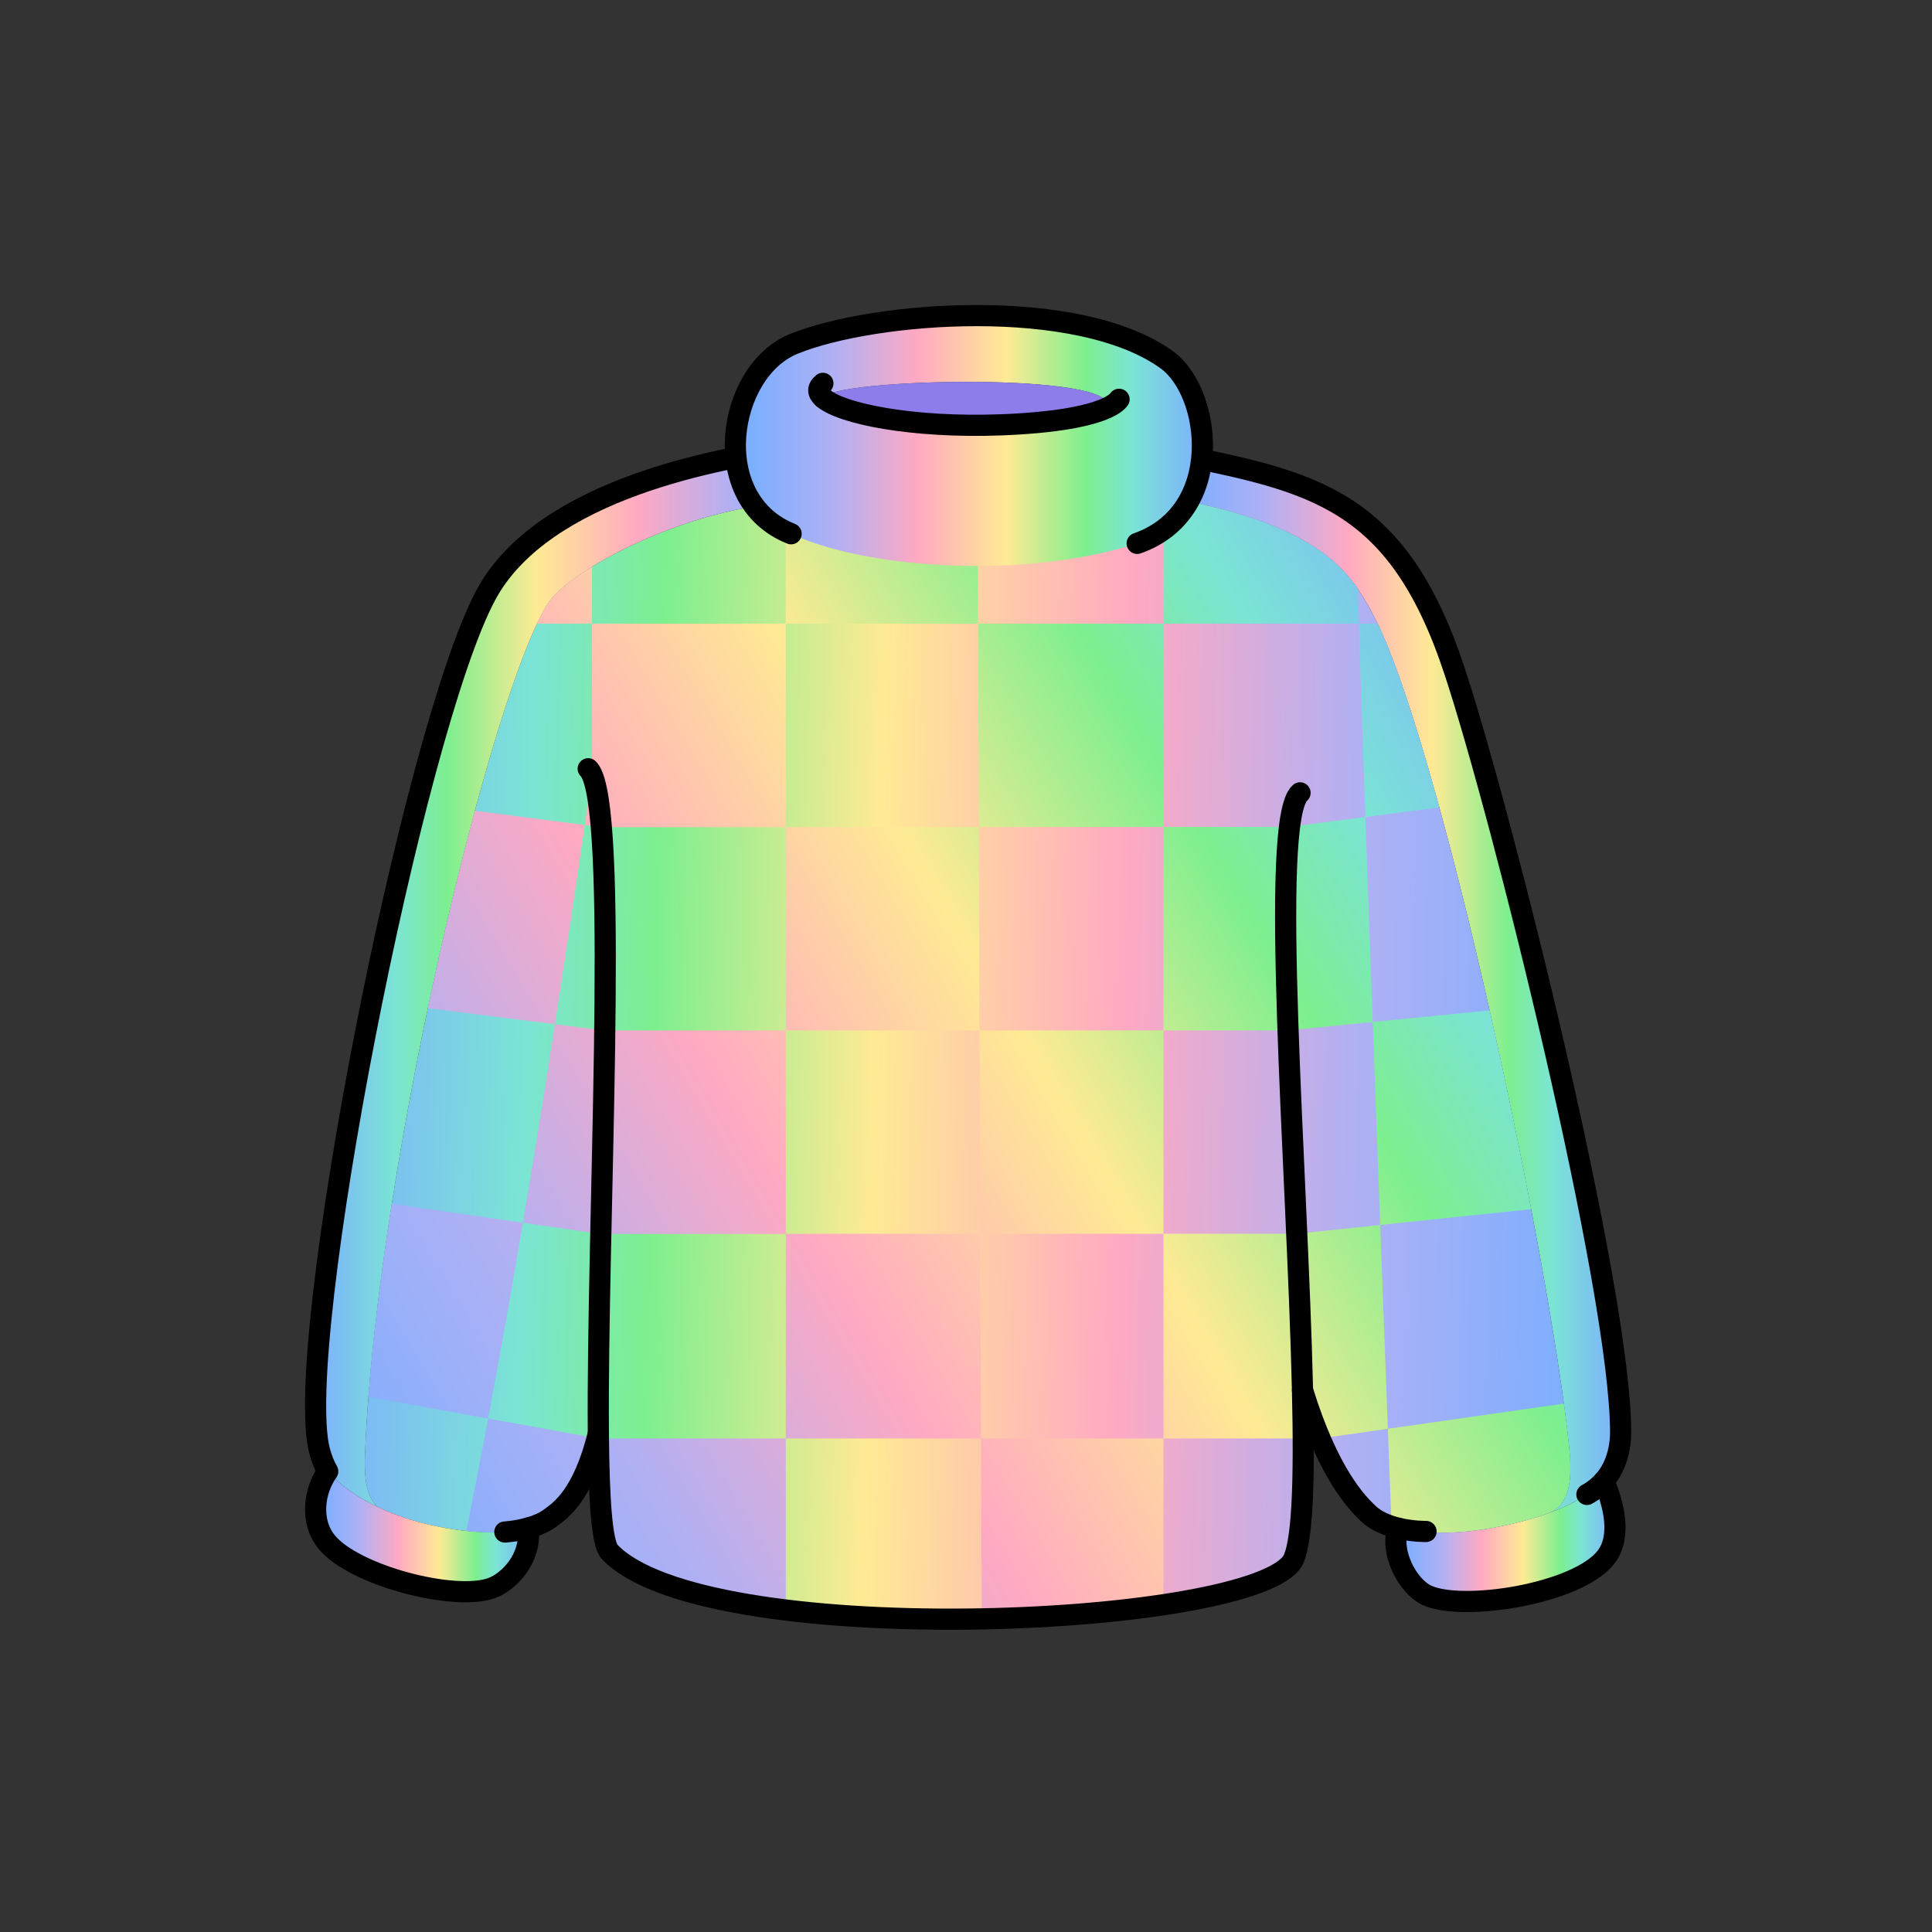 <svg width="251" height="251" viewBox="0 0 251 251" fill="none" xmlns="http://www.w3.org/2000/svg">
<rect x="0" y="0" width="251" height="251" fill="#333333" stroke="none"/>
<path d="M210.547 186.084C210.547 187.444 210.287 190.254 208.347 192.434C207.777 193.074 207.067 193.664 206.167 194.154C204.837 195.054 203.167 195.854 201.337 196.524C204.117 195.334 204.227 191.674 203.857 188.084C201.387 163.614 187.007 95.934 178.337 79.754C175.547 74.564 171.967 68.744 154.397 65.154C151.317 64.524 152.507 58.944 152.507 58.944C170.597 62.604 181.527 64.704 188.937 87.074C195.207 106.004 210.547 167.674 210.547 186.084Z" fill="url(#paint0_linear_3722_2567)"/>
<path d="M208.347 192.434C209.567 195.094 210.777 199.574 208.647 202.304C204.957 207.064 190.037 209.414 185.367 207.254C182.847 206.084 180.487 201.504 181.657 198.544C183.577 198.994 185.267 198.964 185.267 198.964C188.847 199.504 195.827 198.554 201.337 196.524C203.167 195.854 204.837 195.054 206.167 194.154C207.067 193.664 207.777 193.074 208.347 192.434Z" fill="url(#paint1_linear_3722_2567)"/>
<path d="M77.737 186.244C75.727 194.354 72.797 196.234 71.527 197.184C70.677 197.824 69.607 198.244 68.617 198.514C67.007 198.964 65.587 199.034 65.587 199.034C61.287 199.304 54.627 198.434 49.047 195.774C47.397 194.234 47.337 191.294 47.417 189.064C48.937 149.764 65.347 84.084 72.027 77.344C78.197 71.114 97.607 62.964 109.527 65.914V58.664C113.077 59.334 117.757 60.424 126.457 61.004C141.607 62.004 146.947 57.824 152.507 58.944C152.507 58.944 151.317 64.524 154.397 65.154C171.967 68.744 175.547 74.564 178.337 79.754C187.007 95.934 201.387 163.614 203.857 188.084C204.227 191.674 204.117 195.334 201.337 196.524C195.827 198.554 188.847 199.504 185.267 198.964C185.267 198.964 183.577 198.994 181.657 198.544C180.297 198.214 178.817 197.644 177.757 196.634C176.277 195.214 172.557 191.444 169.217 180.594C169.497 192.334 169.247 201.204 167.737 203.084C160.937 211.534 91.307 214.504 79.187 201.594C78.187 200.534 77.807 194.664 77.737 186.244Z" fill="url(#paint2_linear_3722_2567)"/>
<path d="M109.527 58.664V65.914C97.607 62.964 78.197 71.114 72.027 77.344C65.347 84.084 48.937 149.764 47.417 189.064C47.337 191.294 47.397 194.234 49.047 195.774C46.577 194.604 44.327 193.084 42.577 191.154C42.167 190.444 41.787 189.544 41.507 188.454C37.987 174.954 53.617 95.034 63.127 77.294C70.597 63.374 94.057 59.504 102.287 58.294C104.867 57.914 106.887 58.174 109.527 58.664Z" fill="url(#paint3_linear_3722_2567)"/>
<path d="M68.617 198.514C69.087 202.494 66.097 205.504 63.887 206.314C59.067 208.084 45.967 204.684 42.427 200.324C40.247 197.644 40.787 193.664 42.577 191.154C44.327 193.084 46.577 194.604 49.047 195.774C54.627 198.434 61.287 199.304 65.587 199.034C65.587 199.034 67.007 198.964 68.617 198.514Z" fill="url(#paint4_linear_3722_2567)"/>
<path d="M127.067 81.024C127.097 88.534 127.127 97.614 127.157 107.444H151.157V81.024H127.067ZM127.067 81.024C127.097 88.534 127.127 97.614 127.157 107.444H151.157V81.024H127.067ZM127.157 107.444H102.087V133.874H127.257C127.227 124.854 127.197 115.874 127.157 107.444ZM76.907 81.024V100.634C76.597 102.824 76.277 105.014 75.967 107.184L78.117 107.464H102.087V81.024H76.907ZM98.787 65.684C99.897 65.524 101.007 65.414 102.087 65.354C101.007 65.404 99.907 65.524 98.787 65.684ZM127.157 107.444H102.087V133.874H127.257C127.227 124.854 127.197 115.874 127.157 107.444ZM127.157 107.444H102.087V133.874H127.257C127.227 124.854 127.197 115.874 127.157 107.444ZM127.157 107.444H102.087V133.874H127.257C127.227 124.854 127.197 115.874 127.157 107.444ZM127.157 107.444H102.087V133.874H127.257C127.227 124.854 127.197 115.874 127.157 107.444ZM127.157 107.444H102.087V133.874H127.257C127.227 124.854 127.197 115.874 127.157 107.444ZM127.157 107.444H102.087V133.874H127.257C127.227 124.854 127.197 115.874 127.157 107.444ZM127.157 107.444H102.087V133.874H127.257C127.227 124.854 127.197 115.874 127.157 107.444ZM127.157 107.444H102.087V133.874H127.257C127.227 124.854 127.197 115.874 127.157 107.444ZM127.157 107.444H102.087V133.874H127.257C127.227 124.854 127.197 115.874 127.157 107.444ZM127.017 61.034C126.837 61.024 126.647 61.014 126.457 61.004C117.757 60.424 113.077 59.334 109.527 58.664V65.914C109.307 65.864 109.087 65.814 108.867 65.764C108.487 65.684 108.087 65.614 107.687 65.554C107.477 65.524 107.267 65.494 107.057 65.474C106.907 65.454 106.767 65.434 106.617 65.424C105.467 65.304 104.277 65.274 103.047 65.314C102.727 65.314 102.407 65.334 102.087 65.354V81.024H127.067C127.037 70.554 127.017 63.144 127.017 61.034ZM127.157 107.444H102.087V133.874H127.257C127.227 124.854 127.197 115.874 127.157 107.444ZM127.157 107.444H102.087V133.874H127.257C127.227 124.854 127.197 115.874 127.157 107.444ZM127.157 107.444H102.087V133.874H127.257C127.227 124.854 127.197 115.874 127.157 107.444ZM127.157 107.444H102.087V133.874H127.257C127.227 124.854 127.197 115.874 127.157 107.444ZM127.157 107.444H102.087V133.874H127.257C127.227 124.854 127.197 115.874 127.157 107.444ZM127.157 107.444H102.087V133.874H127.257C127.227 124.854 127.197 115.874 127.157 107.444ZM127.157 107.444H102.087V133.874H127.257C127.227 124.854 127.197 115.874 127.157 107.444ZM127.157 107.444H102.087V133.874H127.257C127.227 124.854 127.197 115.874 127.157 107.444ZM61.697 105.334C59.617 113.044 57.517 121.814 55.577 130.974L72.097 133.064C73.407 124.614 74.697 115.974 75.967 107.184L61.697 105.334ZM127.257 133.874C127.297 142.814 127.327 151.794 127.357 160.294H151.157V133.874H127.257ZM127.257 133.874C127.297 142.814 127.327 151.794 127.357 160.294H151.157V133.874H127.257ZM78.567 133.874L72.097 133.064C70.737 141.874 69.347 150.484 67.937 158.854L78.047 160.314H102.087V133.874H78.567ZM127.257 133.874C127.297 142.814 127.327 151.794 127.357 160.294H151.157V133.874H127.257ZM127.257 133.874C127.297 142.814 127.327 151.794 127.357 160.294H151.157V133.874H127.257ZM127.157 107.444H102.087V133.874H127.257C127.227 124.854 127.197 115.874 127.157 107.444ZM77.747 186.884C77.827 194.964 78.217 200.564 79.187 201.594C82.787 205.434 91.477 207.864 102.087 209.164V186.884H77.747ZM127.357 160.294H102.087V186.884H127.457C127.427 179.174 127.397 170.054 127.357 160.294ZM127.257 133.874C127.297 142.814 127.327 151.794 127.357 160.294H151.157V133.874H127.257ZM203.857 188.084C203.687 186.374 203.457 184.454 203.167 182.354L180.307 185.624C180.487 190.314 180.647 194.584 180.787 198.294C181.077 198.394 181.367 198.474 181.657 198.544C183.577 198.994 185.267 198.964 185.267 198.964C188.847 199.504 195.827 198.554 201.337 196.524C204.117 195.334 204.227 191.674 203.857 188.084ZM127.257 133.874C127.297 142.814 127.327 151.794 127.357 160.294H151.157V133.874H127.257ZM177.387 106.144L167.527 107.414L167.407 107.434H151.157V133.874H167.337L178.347 132.774C177.997 123.444 177.677 114.334 177.387 106.144ZM180.307 185.624C180.007 177.724 179.667 168.654 179.317 159.144L168.467 160.284H151.157V186.884H169.307C169.307 184.914 169.267 182.804 169.217 180.594C169.967 183.034 170.737 185.114 171.497 186.884L180.307 185.624ZM127.257 133.874C127.297 142.814 127.327 151.794 127.357 160.294H151.157V133.874H127.257ZM177.387 106.144L167.527 107.414L167.407 107.434H151.157V133.874H167.337L178.347 132.774C177.997 123.444 177.677 114.334 177.387 106.144ZM178.977 81.024H176.547C176.727 87.124 177.027 95.924 177.387 106.144L186.997 104.904C184.167 94.614 181.377 86.034 178.977 81.024ZM154.397 65.154C151.317 64.524 152.507 58.944 152.507 58.944C152.057 58.854 151.607 58.804 151.157 58.774V81.024H176.547C176.497 79.304 176.457 77.794 176.427 76.534C173.517 72.294 168.397 68.014 154.397 65.154ZM192.397 126.354C192.767 127.984 193.147 129.614 193.517 131.264L178.347 132.774C178.657 141.544 178.987 150.524 179.317 159.144L198.917 157.094C197.037 147.264 194.787 136.604 192.397 126.354ZM127.257 133.874C127.297 142.814 127.327 151.794 127.357 160.294H151.157V133.874H127.257ZM151.157 208.474C152.217 208.314 153.237 208.154 154.227 207.964C153.237 208.144 152.217 208.314 151.157 208.474ZM127.457 186.884C127.507 200.374 127.547 209.554 127.547 210.314C136.037 210.154 144.307 209.504 151.157 208.474V186.884H127.457ZM127.257 133.874C127.297 142.814 127.327 151.794 127.357 160.294H151.157V133.874H127.257ZM127.257 133.874C127.297 142.814 127.327 151.794 127.357 160.294H151.157V133.874H127.257ZM50.897 156.394C49.537 165.124 48.467 173.664 47.857 181.474L63.417 184.294C64.957 176.094 66.457 167.604 67.937 158.854L50.897 156.394ZM63.417 184.294C62.487 189.274 61.537 194.144 60.577 198.894C62.427 199.084 64.137 199.124 65.587 199.034C65.587 199.034 67.007 198.964 68.617 198.514C69.607 198.244 70.677 197.824 71.527 197.184C72.767 196.254 75.577 194.454 77.577 186.854L63.417 184.294ZM76.907 81.024V100.634C76.597 102.824 76.277 105.014 75.967 107.184L78.117 107.464H102.087V81.024H76.907ZM72.027 77.344C71.367 78.014 70.597 79.264 69.767 81.024H76.907V73.634C74.887 74.874 73.217 76.144 72.027 77.344ZM127.067 81.024C127.097 88.534 127.127 97.614 127.157 107.444H151.157V81.024H127.067ZM127.067 81.024C127.097 88.534 127.127 97.614 127.157 107.444H151.157V81.024H127.067Z" fill="url(#paint5_linear_3722_2567)"/>
<path d="M173.187 190.414C173.417 190.844 173.647 191.254 173.877 191.634C173.647 191.254 173.427 190.854 173.187 190.414Z" fill="white"/>
<path d="M180.787 198.294C180.737 198.284 180.677 198.274 180.627 198.244C180.677 198.264 180.727 198.284 180.787 198.294Z" fill="white"/>
<path d="M109.527 58.664V65.914C107.267 65.354 104.737 65.194 102.087 65.354V58.324C102.157 58.324 102.227 58.304 102.287 58.294C104.867 57.914 106.887 58.174 109.527 58.664Z" fill="#FFE780"/>
<path d="M65.587 199.034C65.587 199.034 67.007 198.964 68.617 198.514C69.607 198.244 70.677 197.824 71.527 197.184C72.797 196.234 75.727 194.354 77.737 186.244" stroke="black" stroke-width="2.75" stroke-linecap="round" stroke-linejoin="round"/>
<path d="M168.897 103.004C164.837 106.444 168.557 152.024 169.217 180.594C169.497 192.334 169.247 201.204 167.737 203.084C160.937 211.534 91.307 214.504 79.187 201.594C78.187 200.534 77.807 194.664 77.737 186.244C77.517 159.864 80.367 108.364 76.907 100.634C76.757 100.294 76.597 100.044 76.417 99.874" stroke="black" stroke-width="2.75" stroke-linecap="round" stroke-linejoin="round"/>
<path d="M185.267 198.964C185.267 198.964 183.577 198.994 181.657 198.544C180.297 198.214 178.817 197.644 177.757 196.634C176.277 195.214 172.557 191.444 169.217 180.594" stroke="black" stroke-width="2.75" stroke-linecap="round" stroke-linejoin="round"/>
<path d="M68.617 198.514C69.087 202.494 66.097 205.504 63.887 206.314C59.067 208.084 45.967 204.684 42.427 200.324C40.247 197.644 40.787 193.664 42.577 191.154C42.167 190.444 41.787 189.544 41.507 188.454C37.987 174.954 53.617 95.034 63.127 77.294C70.597 63.374 94.057 59.504 102.287 58.294C108.347 57.404 111.297 60.004 126.457 61.004C141.607 62.004 146.947 57.824 152.507 58.944C170.597 62.604 181.527 64.704 188.937 87.074C195.207 106.004 210.547 167.674 210.547 186.084C210.547 187.444 210.287 190.254 208.347 192.434C207.777 193.074 207.067 193.664 206.167 194.154" stroke="black" stroke-width="2.75" stroke-linecap="round" stroke-linejoin="round"/>
<path d="M181.657 198.544C180.487 201.504 182.847 206.084 185.367 207.254C190.037 209.414 204.957 207.064 208.647 202.304C210.777 199.574 209.567 195.094 208.347 192.434" stroke="black" stroke-width="2.75" stroke-linecap="round" stroke-linejoin="round"/>
<path d="M143.717 53.034C146.407 48.274 107.657 49.114 106.967 51.714C109.337 53.744 118.467 55.624 130.057 55.194C137.387 54.914 141.577 54.004 143.717 53.034ZM151.587 46.744C157.447 50.974 159.287 66.554 147.737 70.594C144.697 71.574 141.437 72.284 138.107 72.764H138.087C124.717 74.674 110.127 72.824 102.777 69.344C91.817 64.974 94.427 48.214 103.107 44.684C113.537 40.434 140.057 38.424 151.587 46.744Z" fill="url(#paint6_linear_3722_2567)"/>
<path d="M106.967 51.714C107.657 49.114 146.407 48.274 143.717 53.034C141.577 54.004 137.387 54.914 130.057 55.194C118.467 55.624 109.337 53.744 106.967 51.724V51.714Z" fill="#8C7DEA"/>
<path d="M106.967 51.724C109.337 53.744 118.467 55.624 130.057 55.194C137.387 54.914 141.577 54.004 143.717 53.034C144.587 52.644 145.117 52.244 145.387 51.874" stroke="black" stroke-width="2.75" stroke-linecap="round" stroke-linejoin="round"/>
<path d="M106.907 49.804C106.147 50.414 106.217 51.074 106.967 51.714" stroke="black" stroke-width="2.75" stroke-linecap="round" stroke-linejoin="round"/>
<path d="M102.777 69.344C91.817 64.974 94.427 48.214 103.107 44.684C113.537 40.434 140.057 38.424 151.587 46.744C157.447 50.974 159.287 66.554 147.737 70.594" stroke="black" stroke-width="2.75" stroke-linecap="round" stroke-linejoin="round"/>
<defs>
<linearGradient id="paint0_linear_3722_2567" x1="152.277" y1="127.734" x2="210.547" y2="127.734" gradientUnits="userSpaceOnUse">
<stop offset="0.04" stop-color="#7DAFFF"/>
<stop offset="0.21" stop-color="#B0B0F4"/>
<stop offset="0.39" stop-color="#FFA9C2"/>
<stop offset="0.58" stop-color="#FFEA94"/>
<stop offset="0.75" stop-color="#7DEF8F"/>
<stop offset="0.85" stop-color="#7BE4D5"/>
<stop offset="1" stop-color="#7DAFFF"/>
</linearGradient>
<linearGradient id="paint1_linear_3722_2567" x1="181.347" y1="200.254" x2="209.807" y2="200.254" gradientUnits="userSpaceOnUse">
<stop offset="0.04" stop-color="#7DAFFF"/>
<stop offset="0.21" stop-color="#B0B0F4"/>
<stop offset="0.39" stop-color="#FFA9C2"/>
<stop offset="0.58" stop-color="#FFEA94"/>
<stop offset="0.75" stop-color="#7DEF8F"/>
<stop offset="0.85" stop-color="#7BE4D5"/>
<stop offset="1" stop-color="#7DAFFF"/>
</linearGradient>
<linearGradient id="paint2_linear_3722_2567" x1="42.727" y1="132.374" x2="211.687" y2="136.344" gradientUnits="userSpaceOnUse">
<stop stop-color="#7DAFFF"/>
<stop offset="0.15" stop-color="#7BE4D5"/>
<stop offset="0.25" stop-color="#7DEF8F"/>
<stop offset="0.42" stop-color="#FFEA94"/>
<stop offset="0.61" stop-color="#FFA9C2"/>
<stop offset="0.79" stop-color="#B0B0F4"/>
<stop offset="0.96" stop-color="#7DAFFF"/>
</linearGradient>
<linearGradient id="paint3_linear_3722_2567" x1="40.997" y1="126.944" x2="109.527" y2="126.944" gradientUnits="userSpaceOnUse">
<stop stop-color="#7DAFFF"/>
<stop offset="0.15" stop-color="#7BE4D5"/>
<stop offset="0.25" stop-color="#7DEF8F"/>
<stop offset="0.42" stop-color="#FFEA94"/>
<stop offset="0.61" stop-color="#FFA9C2"/>
<stop offset="0.79" stop-color="#B0B0F4"/>
<stop offset="0.96" stop-color="#7DAFFF"/>
</linearGradient>
<linearGradient id="paint4_linear_3722_2567" x1="40.997" y1="198.974" x2="68.667" y2="198.974" gradientUnits="userSpaceOnUse">
<stop offset="0.04" stop-color="#7DAFFF"/>
<stop offset="0.21" stop-color="#B0B0F4"/>
<stop offset="0.39" stop-color="#FFA9C2"/>
<stop offset="0.58" stop-color="#FFEA94"/>
<stop offset="0.75" stop-color="#7DEF8F"/>
<stop offset="0.85" stop-color="#7BE4D5"/>
<stop offset="1" stop-color="#7DAFFF"/>
</linearGradient>
<linearGradient id="paint5_linear_3722_2567" x1="37.367" y1="195.744" x2="205.407" y2="95.594" gradientUnits="userSpaceOnUse">
<stop offset="0.04" stop-color="#7DAFFF"/>
<stop offset="0.21" stop-color="#B0B0F4"/>
<stop offset="0.39" stop-color="#FFA9C2"/>
<stop offset="0.58" stop-color="#FFEA94"/>
<stop offset="0.75" stop-color="#7DEF8F"/>
<stop offset="0.85" stop-color="#7BE4D5"/>
<stop offset="1" stop-color="#7DAFFF"/>
</linearGradient>
<linearGradient id="paint6_linear_3722_2567" x1="95.537" y1="57.264" x2="156.207" y2="57.264" gradientUnits="userSpaceOnUse">
<stop offset="0.04" stop-color="#7DAFFF"/>
<stop offset="0.21" stop-color="#B0B0F4"/>
<stop offset="0.39" stop-color="#FFA9C2"/>
<stop offset="0.58" stop-color="#FFEA94"/>
<stop offset="0.75" stop-color="#7DEF8F"/>
<stop offset="0.85" stop-color="#7BE4D5"/>
<stop offset="1" stop-color="#7DAFFF"/>
</linearGradient>
</defs>
</svg>
